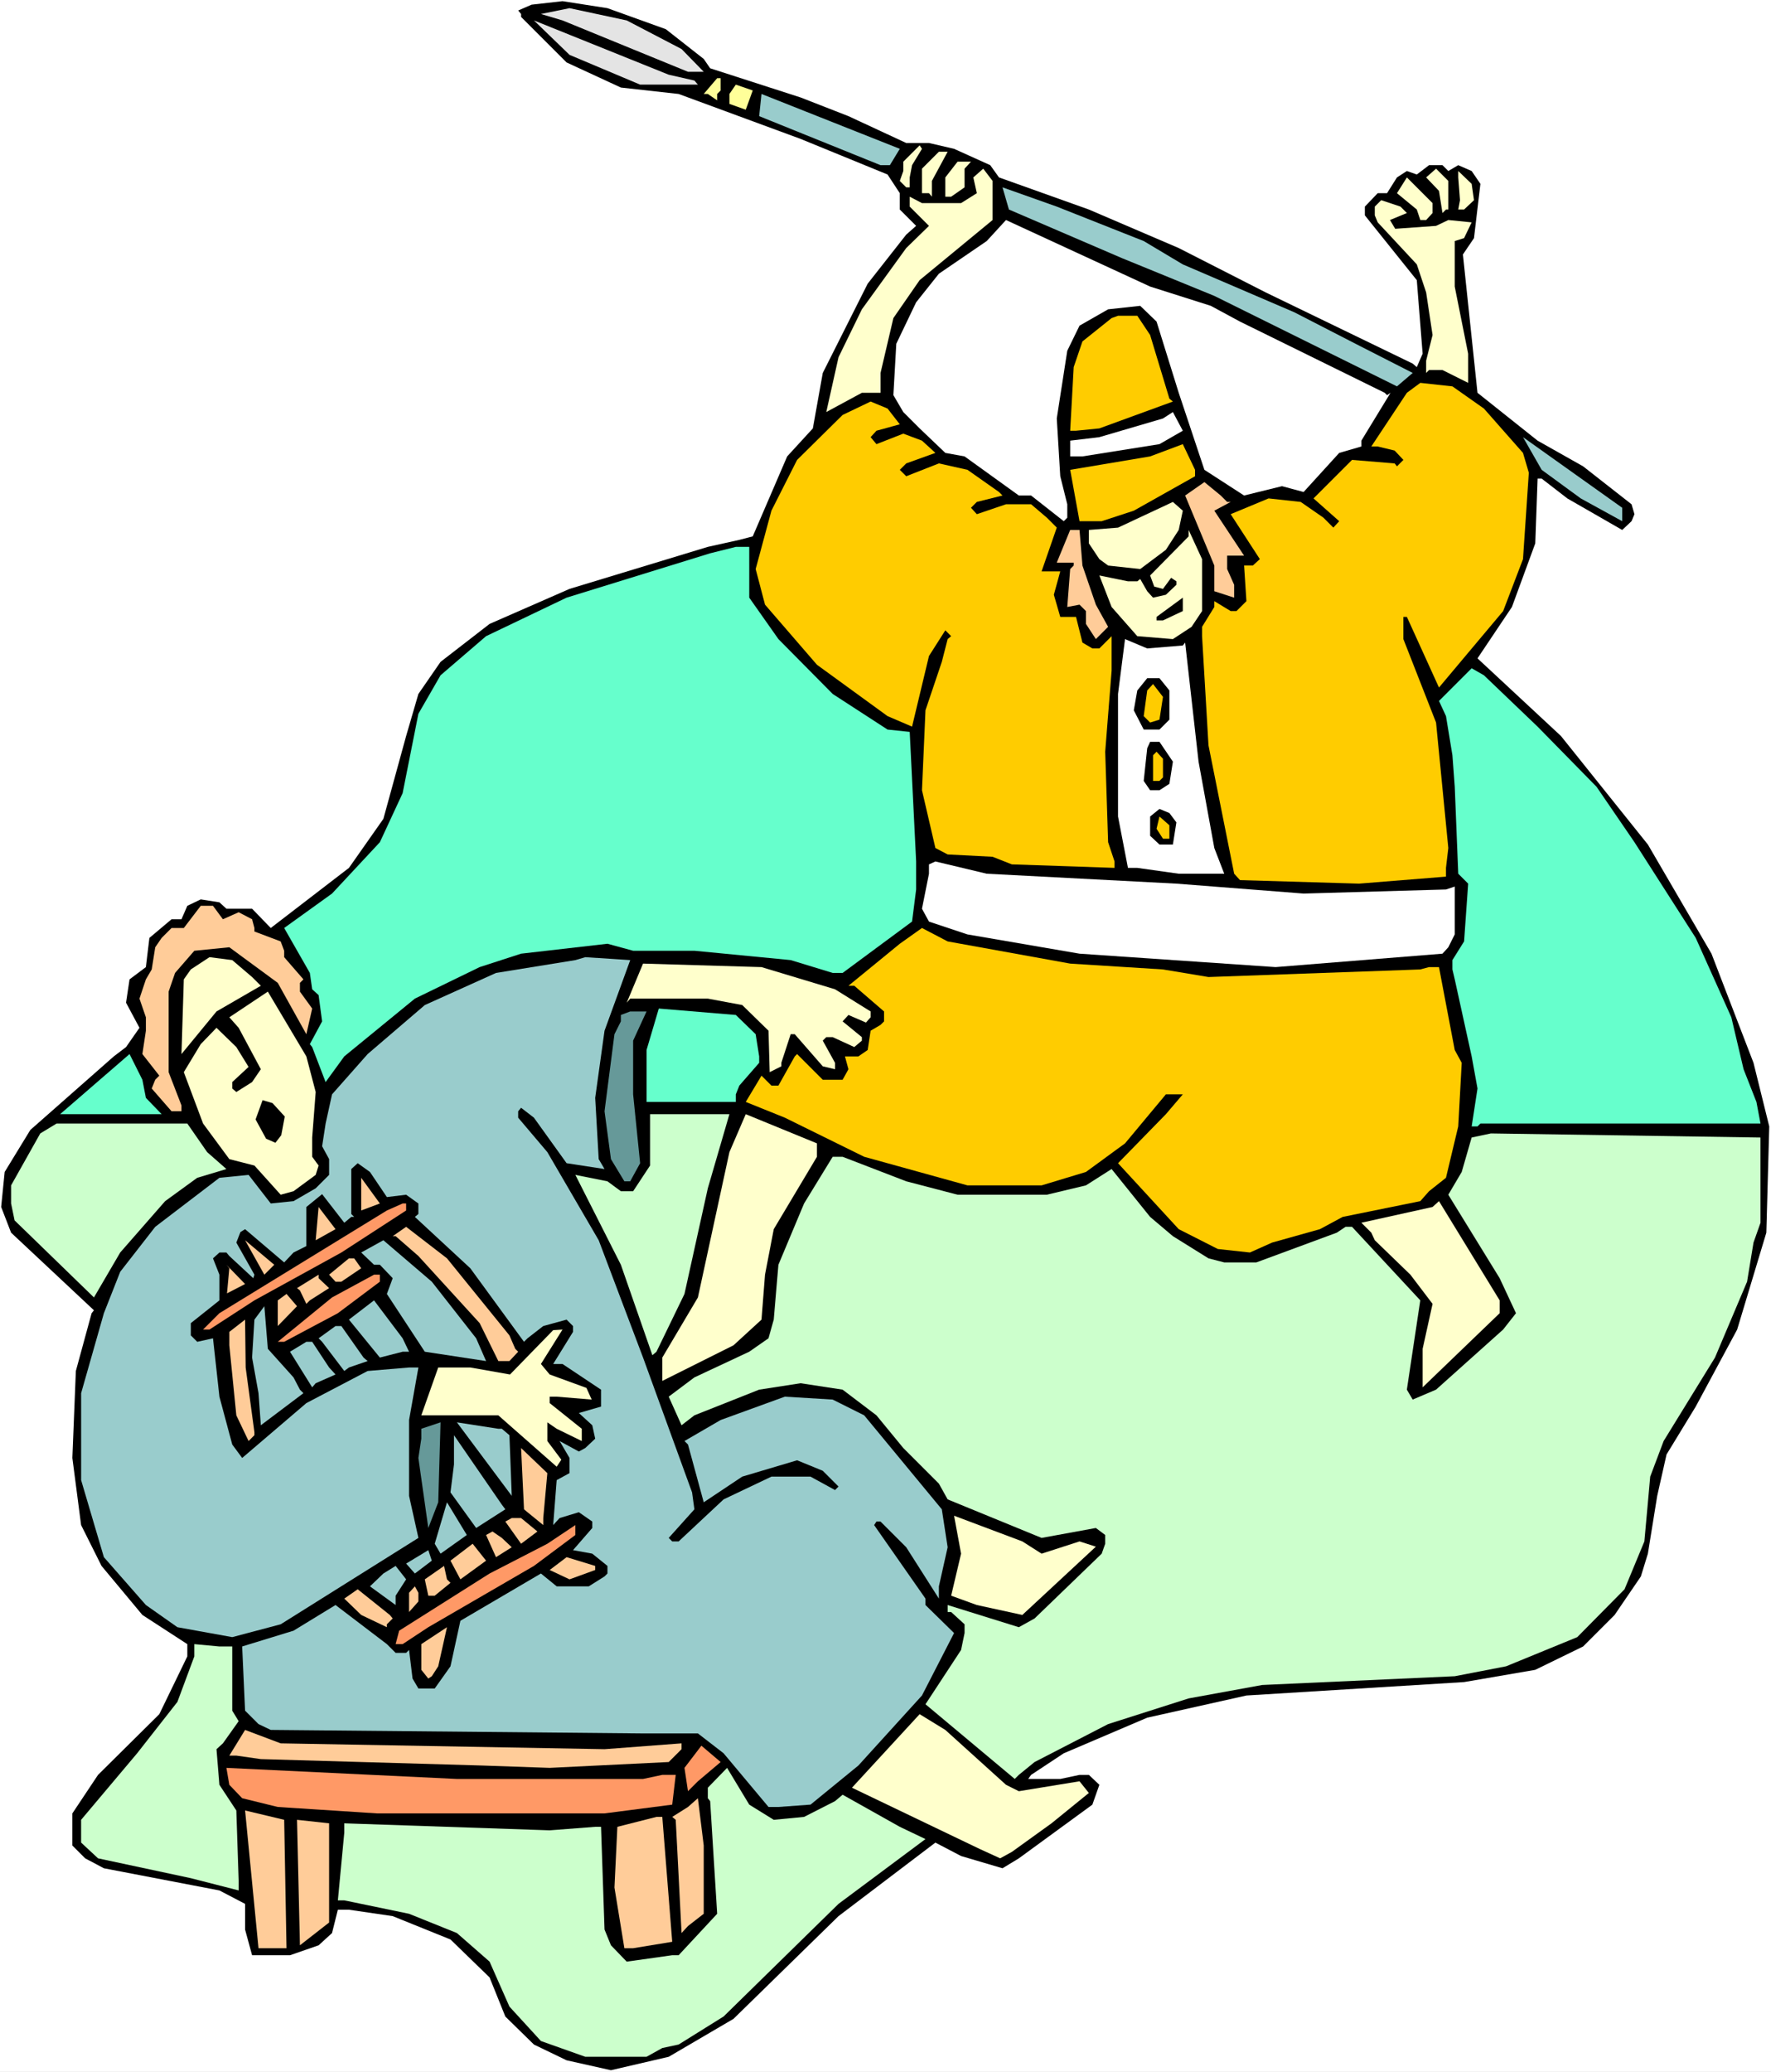 <?xml version="1.0" encoding="UTF-8" standalone="no"?>
<svg
   version="1.0"
   width="129.766mm"
   height="151.77mm"
   id="svg97"
   sodipodi:docname="David &amp; Saul 1.wmf"
   xmlns:inkscape="http://www.inkscape.org/namespaces/inkscape"
   xmlns:sodipodi="http://sodipodi.sourceforge.net/DTD/sodipodi-0.dtd"
   xmlns="http://www.w3.org/2000/svg"
   xmlns:svg="http://www.w3.org/2000/svg">
  <rect width="100%" height="100%" fill="#333333" stroke="none"/>
  <sodipodi:namedview
     id="namedview97"
     pagecolor="#ffffff"
     bordercolor="#000000"
     borderopacity="0.25"
     inkscape:showpageshadow="2"
     inkscape:pageopacity="0.0"
     inkscape:pagecheckerboard="0"
     inkscape:deskcolor="#d1d1d1"
     inkscape:document-units="mm" />
  <defs
     id="defs1">
    <pattern
       id="WMFhbasepattern"
       patternUnits="userSpaceOnUse"
       width="6"
       height="6"
       x="0"
       y="0" />
  </defs>
  <path
     style="fill:#ffffff;fill-opacity:1;fill-rule:evenodd;stroke:none"
     d="M 0,573.621 H 490.455 V 0 H 0 Z"
     id="path1" />
  <path
     style="fill:#000000;fill-opacity:1;fill-rule:evenodd;stroke:none"
     d="m 184.385,8.079 10.504,8.241 1.778,2.585 25.048,8.079 13.251,5.171 15.998,7.433 h 6.302 l 6.949,1.616 10.019,4.524 2.424,3.393 24.886,8.887 24.886,10.664 24.078,12.28 40.723,19.713 1.131,0.97 1.616,-3.716 -1.616,-20.359 -14.382,-17.936 v -2.424 l 3.555,-3.716 h 2.586 l 2.747,-4.363 2.747,-1.777 2.747,0.97 3.394,-2.585 h 3.717 l 1.616,1.616 2.747,-1.616 3.717,1.616 2.424,3.555 -1.778,15.027 -3.07,4.524 4.04,38.295 16.645,13.25 12.605,7.11 13.413,10.503 0.808,2.747 -0.808,1.939 -2.586,2.424 -15.19,-8.726 -7.11,-5.494 h -1.131 l -0.646,17.936 -6.464,17.613 -9.534,14.219 23.109,21.491 24.078,30.054 17.614,30.216 11.635,30.216 4.363,17.613 -0.808,29.408 -8.08,26.823 -11.474,21.329 -8.08,13.25 -2.586,11.472 -2.586,15.997 -1.939,6.302 -7.272,10.664 -8.726,8.726 -13.251,6.463 -19.715,3.393 -60.277,3.716 -27.472,6.14 -23.109,9.857 -9.05,5.979 -0.808,1.131 h 8.888 l 5.333,-1.131 h 2.586 l 2.909,2.747 -1.939,5.494 -20.362,14.866 -4.525,2.747 -11.474,-3.393 -7.11,-3.716 -26.826,20.36 -29.088,28.439 -17.938,10.503 -15.998,3.716 -12.282,-2.747 -9.05,-4.363 -7.918,-7.756 -4.363,-10.826 -10.827,-10.503 -15.998,-6.463 -12.12,-1.777 h -3.07 l -1.616,6.463 -3.717,3.393 -7.918,2.747 H 69.811 l -1.939,-7.11 v -7.11 l -7.11,-3.716 -31.997,-6.14 -5.171,-2.747 -3.555,-3.555 v -8.887 l 7.11,-10.664 16.968,-16.805 7.757,-15.997 v -3.393 L 39.43,447.101 28.118,433.528 22.462,422.217 20.038,403.635 l 0.97,-24.076 4.363,-15.997 0.646,-0.808 -22.947,-21.491 -2.747,-7.11 0.97,-9.695 7.11,-11.634 23.109,-20.359 3.394,-2.585 3.717,-5.332 -3.717,-6.948 0.97,-6.463 4.525,-3.393 0.97,-8.079 6.141,-5.171 h 2.747 l 1.616,-3.716 3.717,-1.777 5.171,0.808 1.939,1.777 h 7.11 l 5.171,5.332 21.654,-16.643 9.534,-13.573 6.302,-22.945 3.394,-11.634 6.141,-8.887 13.574,-10.503 22.139,-9.695 38.299,-11.634 8.726,-1.939 3.717,-0.97 9.534,-22.137 7.11,-7.756 2.747,-15.35 12.443,-24.722 10.666,-13.573 2.747,-2.424 -4.525,-4.524 V 53.484 L 245.793,48.313 221.715,38.457 187.941,26.015 171.942,24.237 156.913,17.289 144.309,4.686 V 3.878 l -0.808,-0.969 3.717,-1.616 8.565,-0.969 12.443,1.939 z"
     id="path2" />
  <path
     style="fill:#e4e4e4;fill-opacity:1;fill-rule:evenodd;stroke:none"
     d="m 188.749,13.573 6.141,6.302 h -4.363 L 155.782,5.655 149.803,3.878 157.721,2.262 173.558,5.655 Z"
     id="path3" />
  <path
     style="fill:#e4e4e4;fill-opacity:1;fill-rule:evenodd;stroke:none"
     d="m 192.304,22.298 0.97,1.131 H 177.275 l -19.554,-8.241 -9.858,-9.533 37.33,15.027 z"
     id="path4" />
  <path
     style="fill:#ffff99;fill-opacity:1;fill-rule:evenodd;stroke:none"
     d="m 199.576,25.045 -0.97,0.969 v 1.777 l -2.586,-1.777 h -1.131 l 3.717,-4.363 h 0.97 z"
     id="path5" />
  <path
     style="fill:#ffff99;fill-opacity:1;fill-rule:evenodd;stroke:none"
     d="m 206.525,30.378 -4.525,-1.616 v -2.747 l 1.778,-2.585 4.686,1.616 z"
     id="path6" />
  <path
     style="fill:#99cccc;fill-opacity:1;fill-rule:evenodd;stroke:none"
     d="m 246.44,45.728 h -2.586 l -33.613,-13.573 0.646,-6.14 38.299,15.189 z"
     id="path7" />
  <path
     style="fill:#ffffcc;fill-opacity:1;fill-rule:evenodd;stroke:none"
     d="m 252.581,45.728 -0.646,3.393 v 2.747 h -0.97 l -1.778,-1.777 0.97,-2.747 v -2.585 l 4.525,-4.524 0.646,0.969 z"
     id="path8" />
  <path
     style="fill:#ffffcc;fill-opacity:1;fill-rule:evenodd;stroke:none"
     d="m 258.075,50.091 v 4.363 l -0.808,-0.97 h -1.939 v -6.786 l 4.686,-4.686 h 2.424 z"
     id="path9" />
  <path
     style="fill:#ffffcc;fill-opacity:1;fill-rule:evenodd;stroke:none"
     d="m 267.125,46.698 v 5.171 l -3.717,2.585 h -1.616 v -5.332 l 3.394,-4.363 h 3.717 z"
     id="path10" />
  <path
     style="fill:#ffffcc;fill-opacity:1;fill-rule:evenodd;stroke:none"
     d="m 274.881,60.917 -20.2,16.643 -7.272,10.503 -3.555,15.189 v 5.494 h -5.171 l -9.858,5.332 3.394,-15.189 6.464,-13.25 12.282,-16.966 6.302,-6.14 -5.333,-5.332 v -2.747 l 3.394,1.777 h 10.827 l 4.363,-2.747 -0.97,-4.363 2.747,-2.424 2.586,3.393 z"
     id="path11" />
  <path
     style="fill:#ffffcc;fill-opacity:1;fill-rule:evenodd;stroke:none"
     d="m 401.091,58.008 h -0.646 l -0.97,0.969 -0.97,-6.14 -3.555,-3.716 2.747,-2.424 3.394,3.393 z"
     id="path12" />
  <path
     style="fill:#ffffcc;fill-opacity:1;fill-rule:evenodd;stroke:none"
     d="m 408.201,55.423 -2.747,2.585 h -1.616 l 0.485,-2.585 -0.485,-6.302 v -1.777 l 3.717,3.555 z"
     id="path13" />
  <path
     style="fill:#ffffcc;fill-opacity:1;fill-rule:evenodd;stroke:none"
     d="m 396.728,58.978 -1.778,1.939 h -1.616 l -0.97,-2.908 -5.494,-4.524 2.747,-4.363 7.11,7.11 z"
     id="path14" />
  <path
     style="fill:#99cccc;fill-opacity:1;fill-rule:evenodd;stroke:none"
     d="m 316.736,66.734 10.827,6.463 30.866,13.25 16.968,8.725 15.837,8.079 -4.363,3.716 -50.581,-25.045 -25.694,-10.503 -31.189,-13.411 -1.778,-6.14 15.029,5.332 z"
     id="path15" />
  <path
     style="fill:#ffffcc;fill-opacity:1;fill-rule:evenodd;stroke:none"
     d="m 389.617,58.978 -4.686,1.939 1.454,2.424 11.312,-0.808 3.394,-1.616 6.464,0.646 -2.101,4.363 -2.586,0.808 v 12.603 l 3.717,18.582 v 8.079 l -7.11,-3.555 h -3.717 l -0.808,0.808 v -3.393 l 1.778,-7.11 -1.778,-11.796 -2.586,-7.756 -10.827,-11.634 -0.808,-1.939 v -2.424 l 1.778,-1.777 5.333,1.777 z"
     id="path16" />
  <path
     style="fill:#ffffff;fill-opacity:1;fill-rule:evenodd;stroke:none"
     d="m 335.32,84.67 8.08,4.363 40.077,19.713 0.646,0.646 0.97,-0.646 -8.08,13.25 v 1.616 l -6.141,1.777 -9.858,10.826 -5.979,-1.616 -10.504,2.585 -10.989,-7.11 -7.11,-21.329 -6.141,-19.713 -4.525,-4.363 -8.888,0.969 -7.918,4.524 -3.394,6.948 -2.909,18.744 0.97,15.997 1.939,7.756 v 3.716 l -0.97,0.97 -9.05,-7.11 h -3.394 l -15.029,-10.826 -5.333,-0.97 -7.11,-6.787 -4.525,-4.524 -2.747,-4.686 0.808,-14.219 5.494,-11.472 6.302,-7.918 13.251,-9.049 5.333,-5.817 39.915,18.42 z"
     id="path17" />
  <path
     style="fill:#ffcc00;fill-opacity:1;fill-rule:evenodd;stroke:none"
     d="m 318.513,92.749 5.333,17.613 0.97,0.808 -20.362,7.433 -6.464,0.646 h -1.616 l 0.97,-17.613 2.424,-7.11 8.08,-6.463 1.778,-0.646 h 5.333 z"
     id="path18" />
  <path
     style="fill:#ffcc00;fill-opacity:1;fill-rule:evenodd;stroke:none"
     d="m 410.948,113.108 10.827,12.28 1.616,5.494 -1.616,23.914 -5.494,14.381 -17.776,21.167 -8.888,-19.552 h -0.97 v 6.14 l 9.05,23.106 3.394,34.74 -0.646,5.494 v 2.424 l -24.078,1.939 -32.966,-0.97 -1.616,-1.777 -7.11,-35.548 -1.778,-30.216 v -2.585 l 3.394,-5.494 v -1.616 l 4.525,2.747 h 1.616 l 2.747,-2.747 -0.646,-9.857 h 2.424 l 1.939,-1.777 -8.08,-12.442 10.504,-4.363 8.888,0.97 6.302,4.363 2.747,2.747 1.616,-1.777 -7.11,-6.302 10.666,-10.664 11.797,0.97 0.646,0.808 1.778,-1.777 -2.424,-2.585 -4.686,-1.131 h -1.778 l 9.858,-14.866 3.717,-2.747 8.888,0.97 z"
     id="path19" />
  <path
     style="fill:#ffcc00;fill-opacity:1;fill-rule:evenodd;stroke:none"
     d="m 249.187,117.471 -6.464,1.777 -1.616,1.777 1.616,1.939 7.434,-2.909 5.171,1.939 3.717,3.393 -8.08,2.909 -1.778,1.777 1.778,1.777 9.05,-3.555 7.918,1.777 8.726,6.14 0.97,0.97 -7.11,1.777 -1.616,1.616 1.616,1.777 8.08,-2.747 h 6.949 l 4.363,3.716 2.747,2.747 -4.202,12.119 h 5.171 l -1.778,6.463 1.778,6.14 h 4.363 l 1.778,7.11 2.747,1.616 h 1.939 l 3.394,-3.393 v 9.533 l -1.778,22.46 0.808,25.045 1.778,5.332 v 1.777 l -28.442,-0.97 -5.333,-2.101 -12.443,-0.646 -3.394,-1.777 -3.717,-15.997 0.97,-22.137 4.525,-13.411 1.616,-6.302 0.97,-0.808 -1.616,-1.616 -4.525,7.11 -4.686,19.552 -6.787,-2.909 -19.554,-14.219 -14.382,-16.643 -2.586,-9.857 4.363,-16.158 7.11,-14.058 12.605,-12.442 7.757,-3.716 4.686,1.939 z"
     id="path20" />
  <path
     style="fill:#ffffff;fill-opacity:1;fill-rule:evenodd;stroke:none"
     d="m 321.099,122.965 -21.331,3.393 h -3.394 v -4.363 l 8.08,-0.97 17.614,-5.171 2.747,-1.777 2.747,5.171 z"
     id="path21" />
  <path
     style="fill:#99cccc;fill-opacity:1;fill-rule:evenodd;stroke:none"
     d="m 449.247,144.294 -11.474,-6.302 -10.827,-7.918 -5.171,-9.049 27.472,19.552 z"
     id="path22" />
  <path
     style="fill:#ffcc00;fill-opacity:1;fill-rule:evenodd;stroke:none"
     d="m 330.956,131.852 -16.968,9.533 -8.888,2.909 h -6.141 l -2.586,-14.219 22.139,-3.716 9.05,-3.393 3.394,7.11 z"
     id="path23" />
  <path
     style="fill:#ffcc99;fill-opacity:1;fill-rule:evenodd;stroke:none"
     d="m 339.844,138.962 h 0.97 l -4.525,2.424 8.242,12.442 h -4.686 v 3.716 l 1.939,4.363 v 3.555 l -5.494,-1.777 v -7.11 l -8.08,-19.39 5.333,-3.716 4.525,3.716 z"
     id="path24" />
  <path
     style="fill:#ffffcc;fill-opacity:1;fill-rule:evenodd;stroke:none"
     d="m 326.432,146.718 -3.555,5.494 -7.11,5.332 -8.888,-0.97 -2.424,-1.777 -2.909,-4.363 v -3.716 l 8.08,-0.646 15.19,-7.11 2.747,2.424 z"
     id="path25" />
  <path
     style="fill:#ffcc99;fill-opacity:1;fill-rule:evenodd;stroke:none"
     d="m 299.768,156.574 3.717,10.826 3.394,6.14 -3.394,3.393 -2.747,-4.201 v -3.555 l -1.778,-1.777 -3.394,0.646 0.808,-10.503 0.97,-0.97 v -0.808 h -4.686 l 3.717,-9.049 h 2.586 z"
     id="path26" />
  <path
     style="fill:#ffffcc;fill-opacity:1;fill-rule:evenodd;stroke:none"
     d="m 332.896,169.178 -2.909,4.363 -5.171,3.393 -9.858,-0.808 -7.11,-8.079 -3.394,-8.726 7.918,1.616 h 2.586 l 0.808,-0.646 1.939,3.393 1.616,1.777 3.555,-0.808 2.909,-2.747 v -0.97 l -1.454,-0.97 -2.262,3.07 -2.424,-0.646 -1.131,-3.07 10.666,-10.826 v -1.777 l 3.717,8.079 z"
     id="path27" />
  <path
     style="fill:#66ffcc;fill-opacity:1;fill-rule:evenodd;stroke:none"
     d="m 207.494,165.461 8.08,11.472 15.029,15.189 15.19,9.857 6.141,0.646 1.778,35.871 v 7.756 l -1.131,8.887 -19.23,14.219 h -2.747 l -11.635,-3.555 -26.664,-2.585 H 175.336 l -7.11,-1.939 -23.917,2.747 -11.474,3.716 -17.938,8.725 -19.554,15.997 -5.171,7.11 -3.717,-9.695 -0.646,-0.808 3.394,-6.302 -0.97,-7.271 -1.778,-1.616 -0.646,-4.524 -7.11,-12.442 13.251,-9.533 13.251,-14.219 6.302,-13.573 4.363,-21.975 6.141,-10.665 12.605,-10.826 22.301,-10.664 39.754,-12.28 7.11,-1.777 h 3.717 z"
     id="path28" />
  <path
     style="fill:#000000;fill-opacity:1;fill-rule:evenodd;stroke:none"
     d="m 322.068,171.763 h -1.778 v -0.97 l 7.272,-5.332 v 3.716 z"
     id="path29" />
  <path
     style="fill:#ffffff;fill-opacity:1;fill-rule:evenodd;stroke:none"
     d="m 327.563,178.711 0.646,-0.808 3.717,32.963 4.363,23.914 2.747,7.11 h -12.605 l -11.474,-1.616 h -2.586 l -2.747,-14.219 v -33.932 l 1.939,-15.189 6.141,2.585 z"
     id="path30" />
  <path
     style="fill:#66ffcc;fill-opacity:1;fill-rule:evenodd;stroke:none"
     d="m 425.816,201.171 16.322,16.643 10.504,15.35 16.968,26.5 9.858,21.975 3.394,14.381 3.555,9.049 1.131,5.979 h -77.568 l -0.808,0.808 h -1.616 l 1.616,-10.503 -1.616,-8.887 -4.686,-21.329 -0.646,-2.747 v -2.585 l 3.232,-5.171 1.131,-15.997 -2.747,-2.747 -0.97,-24.076 -0.646,-8.726 -1.778,-10.826 -1.939,-4.201 9.05,-9.049 3.394,1.939 z"
     id="path31" />
  <path
     style="fill:#000000;fill-opacity:1;fill-rule:evenodd;stroke:none"
     d="m 323.846,191.153 v 8.079 l -2.747,2.747 h -4.363 l -2.747,-5.332 0.97,-5.494 2.747,-3.393 h 3.394 z"
     id="path32" />
  <path
     style="fill:#ffcc00;fill-opacity:1;fill-rule:evenodd;stroke:none"
     d="m 321.099,199.232 -2.586,0.808 -1.778,-1.777 0.97,-7.11 1.616,-1.777 2.747,3.555 z"
     id="path33" />
  <path
     style="fill:#000000;fill-opacity:1;fill-rule:evenodd;stroke:none"
     d="m 324.816,210.866 -0.97,6.14 -2.747,1.777 h -2.586 l -1.778,-2.585 0.97,-9.049 0.808,-1.777 h 2.586 z"
     id="path34" />
  <path
     style="fill:#ffcc00;fill-opacity:1;fill-rule:evenodd;stroke:none"
     d="m 322.068,215.229 -0.97,0.97 h -1.778 v -7.11 l 0.97,-0.97 1.778,1.939 z"
     id="path35" />
  <path
     style="fill:#000000;fill-opacity:1;fill-rule:evenodd;stroke:none"
     d="m 325.785,227.671 -0.97,6.14 h -3.717 l -2.586,-2.424 v -5.332 l 2.586,-2.101 2.747,1.131 z"
     id="path36" />
  <path
     style="fill:#ffcc00;fill-opacity:1;fill-rule:evenodd;stroke:none"
     d="m 323.846,232.195 h -1.778 l -1.778,-2.747 0.808,-3.393 2.747,2.424 z"
     id="path37" />
  <path
     style="fill:#ffffff;fill-opacity:1;fill-rule:evenodd;stroke:none"
     d="m 325.785,244.637 35.229,2.747 39.43,-1.131 2.424,-0.808 v 13.25 l -1.778,3.555 -1.616,1.777 -46.218,3.716 -54.298,-3.716 -31.027,-5.332 -10.666,-3.555 -1.939,-3.555 1.939,-9.695 v -2.585 l 1.778,-0.808 14.221,3.393 z"
     id="path38" />
  <path
     style="fill:#ffcc99;fill-opacity:1;fill-rule:evenodd;stroke:none"
     d="m 61.731,254.494 4.363,-1.939 3.717,1.939 0.646,2.424 v 0.97 l 7.272,2.747 0.97,2.585 v 1.777 l 5.333,6.14 -0.97,0.97 v 2.424 l 3.394,4.686 -1.616,7.11 -7.918,-14.219 -13.413,-9.857 -9.696,0.97 -5.333,6.14 -1.778,5.171 v 22.298 l 3.555,9.21 v 1.616 h -2.747 l -5.494,-6.302 0.97,-2.424 1.131,-1.131 -4.686,-5.979 0.97,-6.463 v -3.716 l -1.778,-5.171 1.778,-5.332 1.616,-2.747 0.97,-6.14 1.778,-2.585 2.747,-2.747 h 3.394 l 4.686,-6.14 h 3.394 z"
     id="path39" />
  <path
     style="fill:#ffcc00;fill-opacity:1;fill-rule:evenodd;stroke:none"
     d="m 296.374,266.774 25.694,1.616 12.605,2.101 58.661,-2.101 2.424,-0.646 h 2.747 l 4.363,22.945 1.939,3.555 -0.97,17.613 -3.394,14.219 -4.686,3.716 -2.424,2.747 -21.493,4.363 -6.302,3.393 -13.251,3.716 -6.141,2.747 -8.888,-0.97 -10.827,-5.494 -16.806,-18.259 13.251,-13.573 4.686,-5.494 h -4.686 l -11.312,13.573 -10.827,7.918 -12.282,3.716 H 267.933 l -28.603,-7.918 -21.978,-10.826 -10.827,-4.363 4.363,-7.271 2.747,2.747 h 1.939 l 4.525,-8.079 0.646,-0.646 7.11,7.11 h 5.494 l 1.616,-2.909 -0.97,-3.555 h 3.717 l 2.586,-1.777 0.808,-5.332 2.747,-1.616 0.97,-0.97 v -2.747 l -8.242,-7.11 h -1.616 l 14.221,-11.634 6.141,-4.363 7.11,3.716 z"
     id="path40" />
  <path
     style="fill:#ffffcc;fill-opacity:1;fill-rule:evenodd;stroke:none"
     d="m 69.811,270.49 2.424,2.424 -12.282,7.11 -9.696,11.796 0.646,-20.683 1.939,-2.747 5.171,-3.393 6.302,0.808 z"
     id="path41" />
  <path
     style="fill:#99cccc;fill-opacity:1;fill-rule:evenodd;stroke:none"
     d="m 167.417,285.356 -2.586,18.582 0.97,16.966 1.616,2.747 -10.504,-1.616 -9.05,-12.603 -3.555,-2.747 -0.808,0.97 v 1.777 l 8.08,9.533 14.221,24.399 12.282,32.478 13.574,37.326 0.646,4.686 -7.11,7.918 0.97,0.97 h 1.778 l 12.443,-11.634 13.251,-6.302 h 10.827 l 6.787,3.716 0.97,-0.97 -4.363,-4.363 -7.11,-2.908 -15.19,4.524 -10.666,7.11 -4.363,-15.997 -0.97,-0.97 10.019,-5.817 17.776,-6.463 13.251,0.808 8.726,4.363 21.493,26.015 1.616,10.503 -2.424,10.826 v 3.393 l -9.05,-14.219 -7.11,-7.11 h -1.131 l -0.646,0.97 14.221,20.359 v 1.777 l 7.918,7.756 -8.888,17.289 -17.614,19.39 -13.251,10.826 -8.888,0.646 h -2.747 l -12.443,-14.866 -7.11,-5.494 H 178.083 l -103.101,-0.97 -3.394,-1.616 -3.717,-3.716 -0.808,-17.774 14.221,-4.363 11.635,-7.11 14.221,10.826 2.424,2.424 h 2.909 l 0.808,-0.808 0.97,7.918 1.616,2.747 h 4.525 l 4.363,-6.14 2.747,-12.604 22.301,-13.088 4.363,3.555 h 8.888 l 4.363,-2.747 0.808,-0.808 v -2.101 l -4.202,-3.393 -5.333,-0.97 5.333,-6.14 v -1.777 l -3.717,-2.585 -5.333,1.616 -1.778,1.939 0.97,-12.442 3.555,-1.939 V 403.635 l -2.747,-4.686 5.333,2.909 1.778,-0.97 2.747,-2.585 -0.808,-3.716 -3.717,-3.393 6.141,-1.777 v -4.686 l -10.666,-7.11 h -2.586 l 5.494,-8.887 v -1.616 l -1.778,-1.777 -6.464,1.777 -4.363,3.393 -0.97,0.97 -14.867,-20.359 -15.352,-14.219 0.97,-0.808 v -2.909 l -3.394,-2.424 -5.333,0.646 -4.686,-6.948 -3.394,-2.424 -1.778,1.616 v 12.442 l 0.808,0.808 H 97.283 l -1.939,1.616 -6.141,-7.918 -4.363,3.555 v 10.826 l -3.555,1.777 -2.586,2.747 -10.827,-9.21 -1.293,0.808 -1.131,2.909 5.01,8.887 -0.323,0.97 -6.626,-6.14 -0.808,-0.97 h -1.939 l -1.778,1.616 1.778,4.524 v 7.11 l -7.918,6.302 v 3.393 l 1.778,1.777 4.363,-0.97 1.778,16.158 3.555,13.25 2.747,3.716 17.776,-15.189 16.968,-8.887 11.474,-0.97 h 2.586 l -2.586,14.542 v 21.006 l 2.586,11.634 -38.138,23.914 -13.413,3.555 -15.19,-2.747 -8.726,-6.14 -11.635,-13.25 -6.302,-21.329 v -24.076 l 6.302,-22.137 4.525,-11.472 9.696,-12.442 17.776,-13.573 8.08,-0.808 6.141,7.918 6.302,-0.646 6.141,-3.555 3.717,-3.716 v -4.363 l -1.939,-3.555 0.97,-6.302 1.778,-8.079 9.858,-11.149 15.837,-13.573 19.715,-8.887 21.978,-3.555 2.747,-0.808 12.443,0.808 z"
     id="path42" />
  <path
     style="fill:#ffffcc;fill-opacity:1;fill-rule:evenodd;stroke:none"
     d="m 231.249,273.884 9.858,6.14 v 1.616 l -1.293,1.454 -4.848,-2.101 -1.616,1.777 5.333,4.363 v 0.97 l -2.101,1.777 -5.979,-2.747 h -1.778 l -0.97,0.97 3.394,6.14 v 1.777 l -3.394,-0.808 -7.757,-8.887 h -1.131 l -2.586,7.918 v 0.97 l -3.232,1.616 -0.323,-11.472 -7.272,-7.11 -9.534,-1.777 H 174.528 l -0.97,1.131 4.525,-10.826 32.805,0.97 z"
     id="path43" />
  <path
     style="fill:#ffffcc;fill-opacity:1;fill-rule:evenodd;stroke:none"
     d="m 87.426,302.322 -0.97,12.604 v 5.332 l 1.778,2.424 -0.808,2.585 -6.141,4.524 -3.555,0.97 -7.272,-8.079 -6.949,-1.777 -7.272,-9.857 -5.333,-14.219 4.686,-7.756 4.363,-4.524 5.494,5.332 3.394,5.494 -4.525,4.201 v 1.777 l 1.131,0.97 4.363,-2.747 2.424,-3.555 -6.141,-11.472 -2.586,-2.909 10.666,-7.11 10.666,17.936 z"
     id="path44" />
  <path
     style="fill:#66ffcc;fill-opacity:1;fill-rule:evenodd;stroke:none"
     d="m 209.272,286.326 0.97,6.14 v 1.777 l -5.494,6.302 -0.97,2.424 v 2.101 H 179.053 V 290.688 l 3.394,-11.472 21.331,1.777 z"
     id="path45" />
  <path
     style="fill:#669999;fill-opacity:1;fill-rule:evenodd;stroke:none"
     d="m 175.336,288.103 v 14.866 l 1.939,19.067 -2.747,5.009 h -1.616 l -3.717,-6.14 -1.778,-13.25 2.747,-21.329 1.778,-3.555 v -1.777 l 2.586,-0.97 h 4.525 z"
     id="path46" />
  <path
     style="fill:#66ffcc;fill-opacity:1;fill-rule:evenodd;stroke:none"
     d="m 40.4,303.938 4.363,4.524 H 16.645 l 19.23,-16.643 3.555,7.11 z"
     id="path47" />
  <path
     style="fill:#000000;fill-opacity:1;fill-rule:evenodd;stroke:none"
     d="m 78.861,309.109 -0.97,5.171 -1.616,2.101 -2.586,-1.131 -2.909,-5.332 1.939,-5.332 2.747,0.808 z"
     id="path48" />
  <path
     style="fill:#ccffcc;fill-opacity:1;fill-rule:evenodd;stroke:none"
     d="m 196.021,328.984 -6.464,29.247 -7.757,15.997 -1.131,0.97 -8.726,-25.045 -12.605,-24.884 8.888,1.777 3.717,2.747 h 3.394 l 4.686,-7.11 v -14.219 h 21.978 z"
     id="path49" />
  <path
     style="fill:#ffffcc;fill-opacity:1;fill-rule:evenodd;stroke:none"
     d="m 226.24,320.258 -11.958,20.036 -2.424,12.604 -0.97,12.442 -7.757,7.11 -19.715,9.857 v -6.463 l 9.858,-16.643 8.726,-40.234 4.525,-10.503 19.715,8.079 z"
     id="path50" />
  <path
     style="fill:#ccffcc;fill-opacity:1;fill-rule:evenodd;stroke:none"
     d="m 57.368,318.965 5.333,4.686 -8.08,2.424 -8.888,6.463 L 33.29,346.758 26.018,359.2 4.04,337.871 3.07,333.185 v -5.009 l 8.08,-14.381 4.525,-2.747 h 36.198 z"
     id="path51" />
  <path
     style="fill:#ccffcc;fill-opacity:1;fill-rule:evenodd;stroke:none"
     d="m 487.547,338.517 -1.939,5.494 -1.778,10.826 -8.888,21.006 -14.221,23.106 -3.717,9.857 -1.616,17.936 -5.494,13.25 -13.09,13.25 -19.715,8.079 -14.221,2.747 -53.328,2.424 -20.362,3.716 -22.301,7.11 -20.362,10.503 -4.363,3.555 -1.131,1.131 -24.725,-20.683 9.858,-15.027 0.97,-4.686 v -2.424 l -3.717,-3.393 h -0.97 v -1.939 l 19.715,6.14 4.363,-2.424 18.584,-17.936 0.97,-2.747 v -2.424 l -2.586,-1.939 -15.029,2.747 -26.018,-10.665 -2.424,-4.363 -9.858,-9.857 -7.434,-9.049 -9.373,-7.11 -11.635,-1.777 -11.474,1.777 -17.938,7.11 -3.555,2.747 -3.555,-7.918 7.11,-5.332 15.19,-7.11 5.333,-3.716 1.454,-5.171 1.293,-15.189 7.11,-16.966 7.918,-12.927 h 2.747 l 17.614,6.786 14.221,3.716 h 24.725 l 10.827,-2.585 7.11,-4.524 10.666,13.25 6.302,5.332 9.858,6.14 4.363,1.131 h 8.888 l 22.301,-8.241 2.424,-1.616 h 1.778 l 18.907,20.359 -3.717,24.722 1.616,2.747 6.464,-2.747 18.584,-16.643 3.555,-4.524 -4.525,-9.695 -14.221,-23.106 3.717,-6.302 2.747,-9.533 5.333,-1.131 74.659,1.131 z"
     id="path52" />
  <path
     style="fill:#ffcc99;fill-opacity:1;fill-rule:evenodd;stroke:none"
     d="m 100.03,335.124 v -9.049 l 5.171,7.11 z"
     id="path53" />
  <path
     style="fill:#ffffcc;fill-opacity:1;fill-rule:evenodd;stroke:none"
     d="m 415.312,363.562 -21.331,20.521 v -10.665 l 2.747,-12.442 -6.141,-8.079 -9.858,-9.533 -0.97,-2.101 -2.747,-2.747 19.715,-4.363 1.778,-1.616 16.806,27.469 z"
     id="path54" />
  <path
     style="fill:#ff9966;fill-opacity:1;fill-rule:evenodd;stroke:none"
     d="m 112.473,335.124 -17.938,11.634 -24.078,13.25 -12.443,8.079 h -1.778 l 4.525,-4.524 46.379,-28.439 4.363,-1.939 h 0.97 z"
     id="path55" />
  <path
     style="fill:#ffcc99;fill-opacity:1;fill-rule:evenodd;stroke:none"
     d="m 87.426,343.364 0.808,-9.21 4.686,6.14 z"
     id="path56" />
  <path
     style="fill:#ffcc99;fill-opacity:1;fill-rule:evenodd;stroke:none"
     d="m 141.077,369.703 1.616,3.716 0.808,0.808 -2.424,2.585 h -3.07 l -5.171,-10.503 -16.968,-18.582 -6.302,-5.494 h -0.808 l 3.717,-2.585 11.312,8.726 z"
     id="path57" />
  <path
     style="fill:#ffcc99;fill-opacity:1;fill-rule:evenodd;stroke:none"
     d="m 73.205,352.898 -5.333,-9.533 8.08,6.787 z"
     id="path58" />
  <path
     style="fill:#99cccc;fill-opacity:1;fill-rule:evenodd;stroke:none"
     d="m 131.865,370.51 2.747,6.302 -16.968,-2.585 -10.504,-15.997 1.616,-4.363 -3.555,-3.716 h -1.616 l -3.555,-3.393 6.141,-3.393 13.413,11.472 z"
     id="path59" />
  <path
     style="fill:#ffcc99;fill-opacity:1;fill-rule:evenodd;stroke:none"
     d="m 100.03,351.12 -5.494,3.716 h -1.616 l -1.778,-1.939 5.494,-4.524 h 1.454 z"
     id="path60" />
  <path
     style="fill:#ffcc99;fill-opacity:1;fill-rule:evenodd;stroke:none"
     d="m 62.862,358.069 0.646,-6.948 -0.808,-0.97 5.171,5.332 z"
     id="path61" />
  <path
     style="fill:#ffcc99;fill-opacity:1;fill-rule:evenodd;stroke:none"
     d="m 91.142,356.614 -5.333,3.393 -0.97,0.97 -1.778,-3.716 -0.808,-0.646 5.979,-3.716 v 0.97 z"
     id="path62" />
  <path
     style="fill:#ff9966;fill-opacity:1;fill-rule:evenodd;stroke:none"
     d="m 105.201,354.837 -11.635,8.725 -14.867,7.918 h -1.778 l 15.029,-12.28 11.635,-6.302 h 1.616 z"
     id="path63" />
  <path
     style="fill:#ffcc99;fill-opacity:1;fill-rule:evenodd;stroke:none"
     d="m 76.922,367.117 v -7.11 l 2.424,-1.777 2.909,3.393 z"
     id="path64" />
  <path
     style="fill:#99cccc;fill-opacity:1;fill-rule:evenodd;stroke:none"
     d="m 113.281,374.227 h -1.778 l -6.302,1.616 -8.565,-10.503 6.949,-5.332 7.918,10.503 z"
     id="path65" />
  <path
     style="fill:#99cccc;fill-opacity:1;fill-rule:evenodd;stroke:none"
     d="m 81.285,381.337 1.778,3.393 0.97,0.97 -11.797,8.887 -0.646,-8.887 -1.778,-9.857 0.646,-10.503 2.747,-3.716 0.97,11.796 z"
     id="path66" />
  <path
     style="fill:#ffcc99;fill-opacity:1;fill-rule:evenodd;stroke:none"
     d="m 70.458,396.525 v 0.808 l -1.616,1.616 -3.394,-7.11 -1.939,-19.39 v -3.716 l 4.363,-3.393 0.162,13.25 z"
     id="path67" />
  <path
     style="fill:#99cccc;fill-opacity:1;fill-rule:evenodd;stroke:none"
     d="m 100.677,375.843 1.131,0.97 -5.171,1.777 -1.293,0.97 -6.141,-8.079 -0.97,-0.97 4.686,-3.393 h 1.616 z"
     id="path68" />
  <path
     style="fill:#ffffcc;fill-opacity:1;fill-rule:evenodd;stroke:none"
     d="m 152.227,380.529 10.181,3.716 1.454,3.232 -9.696,-0.808 h -1.939 v 1.777 l 8.888,7.11 v 3.393 l -6.949,-3.393 -2.586,-1.777 v 5.171 l 3.878,5.171 -1.293,1.939 -16.16,-14.219 h -21.331 l 4.686,-13.25 h 8.888 l 10.989,1.939 11.958,-12.28 2.586,-0.162 -5.979,9.533 z"
     id="path69" />
  <path
     style="fill:#99cccc;fill-opacity:1;fill-rule:evenodd;stroke:none"
     d="m 91.142,378.59 1.778,1.939 -5.494,2.424 -0.97,1.131 -6.141,-9.857 4.525,-2.747 h 1.616 z"
     id="path70" />
  <path
     style="fill:#669999;fill-opacity:1;fill-rule:evenodd;stroke:none"
     d="m 118.614,423.025 -2.747,-19.39 0.808,-5.332 v -2.747 l 5.333,-1.777 -0.646,22.137 z"
     id="path71" />
  <path
     style="fill:#99cccc;fill-opacity:1;fill-rule:evenodd;stroke:none"
     d="m 138.976,395.556 2.101,1.777 0.646,16.805 -15.19,-20.359 11.474,1.777 z"
     id="path72" />
  <path
     style="fill:#99cccc;fill-opacity:1;fill-rule:evenodd;stroke:none"
     d="m 139.945,417.854 -8.08,5.171 -7.11,-9.857 0.97,-7.756 v -8.079 l 13.251,19.228 z"
     id="path73" />
  <path
     style="fill:#ffcc99;fill-opacity:1;fill-rule:evenodd;stroke:none"
     d="m 150.449,420.278 v 1.939 l -4.363,-3.555 -0.97,-0.808 -0.808,-16.966 7.272,6.948 z"
     id="path74" />
  <path
     style="fill:#99cccc;fill-opacity:1;fill-rule:evenodd;stroke:none"
     d="m 122.008,430.135 -1.616,-2.747 3.394,-11.472 5.494,9.049 z"
     id="path75" />
  <path
     style="fill:#ffffcc;fill-opacity:1;fill-rule:evenodd;stroke:none"
     d="m 288.456,430.135 10.504,-3.393 4.525,1.454 -20.362,18.905 -12.605,-2.747 -7.11,-2.585 2.747,-11.634 -1.939,-10.503 18.907,7.11 z"
     id="path76" />
  <path
     style="fill:#ffcc99;fill-opacity:1;fill-rule:evenodd;stroke:none"
     d="m 148.833,423.994 -4.525,3.393 -4.363,-6.14 1.778,-0.97 h 2.586 z"
     id="path77" />
  <path
     style="fill:#ff9966;fill-opacity:1;fill-rule:evenodd;stroke:none"
     d="m 147.864,433.528 -29.25,16.966 -7.11,4.686 h -1.939 l 0.97,-3.716 25.048,-15.835 15.998,-8.241 7.757,-5.171 v 2.747 z"
     id="path78" />
  <path
     style="fill:#ffcc99;fill-opacity:1;fill-rule:evenodd;stroke:none"
     d="m 141.723,428.357 -4.363,2.747 -2.747,-6.14 1.778,-0.97 2.586,1.777 z"
     id="path79" />
  <path
     style="fill:#ffcc99;fill-opacity:1;fill-rule:evenodd;stroke:none"
     d="m 127.502,437.244 -2.747,-5.171 6.141,-4.686 3.717,4.686 z"
     id="path80" />
  <path
     style="fill:#99cccc;fill-opacity:1;fill-rule:evenodd;stroke:none"
     d="m 114.897,435.628 -2.424,-2.747 6.141,-3.716 0.97,2.909 z"
     id="path81" />
  <path
     style="fill:#ffcc99;fill-opacity:1;fill-rule:evenodd;stroke:none"
     d="m 164.832,434.659 -7.11,2.585 -5.494,-2.585 4.686,-3.555 7.918,2.424 z"
     id="path82" />
  <path
     style="fill:#99cccc;fill-opacity:1;fill-rule:evenodd;stroke:none"
     d="m 109.565,441.769 v 2.585 l -7.11,-5.171 3.717,-3.555 3.394,-2.101 2.909,3.716 z"
     id="path83" />
  <path
     style="fill:#ffcc99;fill-opacity:1;fill-rule:evenodd;stroke:none"
     d="m 124.755,438.214 -4.363,3.555 h -1.778 l -0.97,-4.524 5.333,-3.716 0.808,3.716 z"
     id="path84" />
  <path
     style="fill:#ffcc99;fill-opacity:1;fill-rule:evenodd;stroke:none"
     d="m 115.867,443.384 -2.586,2.908 v -5.332 l 1.616,-1.777 0.97,1.777 z"
     id="path85" />
  <path
     style="fill:#ffcc99;fill-opacity:1;fill-rule:evenodd;stroke:none"
     d="m 108.757,448.07 -1.616,1.616 v 0.808 l -7.11,-3.393 -4.686,-4.524 3.717,-2.585 8.888,7.11 z"
     id="path86" />
  <path
     style="fill:#ffcc99;fill-opacity:1;fill-rule:evenodd;stroke:none"
     d="m 119.584,464.067 -0.97,0.646 -1.939,-2.424 v -7.11 l 7.11,-4.686 -2.424,10.826 z"
     id="path87" />
  <path
     style="fill:#ccffcc;fill-opacity:1;fill-rule:evenodd;stroke:none"
     d="m 64.317,455.826 v 17.774 l 1.778,2.909 -4.363,6.14 -1.778,1.616 0.808,9.857 4.686,7.11 0.646,19.39 v 2.747 l -13.251,-3.393 -25.694,-5.494 -4.686,-4.363 v -6.302 l 15.514,-18.421 11.15,-14.219 4.686,-12.604 v -3.393 l 6.949,0.646 z"
     id="path88" />
  <path
     style="fill:#ffffcc;fill-opacity:1;fill-rule:evenodd;stroke:none"
     d="m 278.598,494.122 3.555,1.777 16.806,-2.747 2.586,3.232 -10.342,8.402 -10.989,7.918 -3.232,1.777 -5.656,-2.585 -35.39,-16.966 18.746,-20.359 7.11,4.363 z"
     id="path89" />
  <path
     style="fill:#ffcc99;fill-opacity:1;fill-rule:evenodd;stroke:none"
     d="m 167.417,484.265 21.331,-1.616 v 1.616 l -3.555,3.555 -32.966,1.616 -18.584,-0.646 -61.408,-1.777 -6.787,-0.97 h -1.939 l 4.363,-7.11 9.858,3.716 z"
     id="path90" />
  <path
     style="fill:#ff9966;fill-opacity:1;fill-rule:evenodd;stroke:none"
     d="m 193.273,493.152 -2.747,2.747 -0.97,-6.463 4.686,-6.14 5.333,4.524 z"
     id="path91" />
  <path
     style="fill:#ff9966;fill-opacity:1;fill-rule:evenodd;stroke:none"
     d="m 178.083,492.506 5.333,-1.131 h 3.717 l -0.97,8.241 -18.746,2.424 h -63.024 l -27.472,-1.777 -9.858,-2.424 -3.555,-3.716 -0.808,-4.686 63.832,3.07 z"
     id="path92" />
  <path
     style="fill:#ccffcc;fill-opacity:1;fill-rule:evenodd;stroke:none"
     d="m 214.281,503.817 8.403,-0.808 8.565,-4.363 2.101,-1.777 15.837,8.887 7.11,3.393 -24.078,17.936 -31.835,31.186 -12.443,7.756 -4.525,0.97 -4.363,2.424 h -16.968 l -12.282,-4.363 -8.726,-9.533 -5.494,-12.442 -9.05,-7.918 -13.251,-5.332 -17.938,-3.716 h -1.778 l 1.778,-18.744 v -2.585 l 56.883,1.939 12.605,-0.97 h 1.616 l 0.97,28.439 1.778,4.363 4.363,4.524 12.605,-1.777 h 1.778 l 10.666,-11.472 -1.939,-31.186 -0.646,-0.808 v -2.909 l 5.333,-5.494 6.141,10.18 z"
     id="path93" />
  <path
     style="fill:#ffcc99;fill-opacity:1;fill-rule:evenodd;stroke:none"
     d="m 194.889,529.832 -4.363,3.393 -1.778,1.939 -1.616,-31.347 -0.97,-0.808 4.363,-2.747 2.747,-2.424 1.616,13.088 z"
     id="path94" />
  <path
     style="fill:#ffcc99;fill-opacity:1;fill-rule:evenodd;stroke:none"
     d="m 79.346,539.365 h -7.757 l -3.717,-38.134 10.827,2.585 z"
     id="path95" />
  <path
     style="fill:#ffcc99;fill-opacity:1;fill-rule:evenodd;stroke:none"
     d="m 186.163,537.588 -10.827,1.777 h -2.424 l -2.747,-16.805 0.808,-16.805 10.827,-2.747 h 1.616 z"
     id="path96" />
  <path
     style="fill:#ffcc99;fill-opacity:1;fill-rule:evenodd;stroke:none"
     d="m 91.142,532.255 -8.08,6.302 -0.808,-34.74 8.888,0.97 z"
     id="path97" />
</svg>
